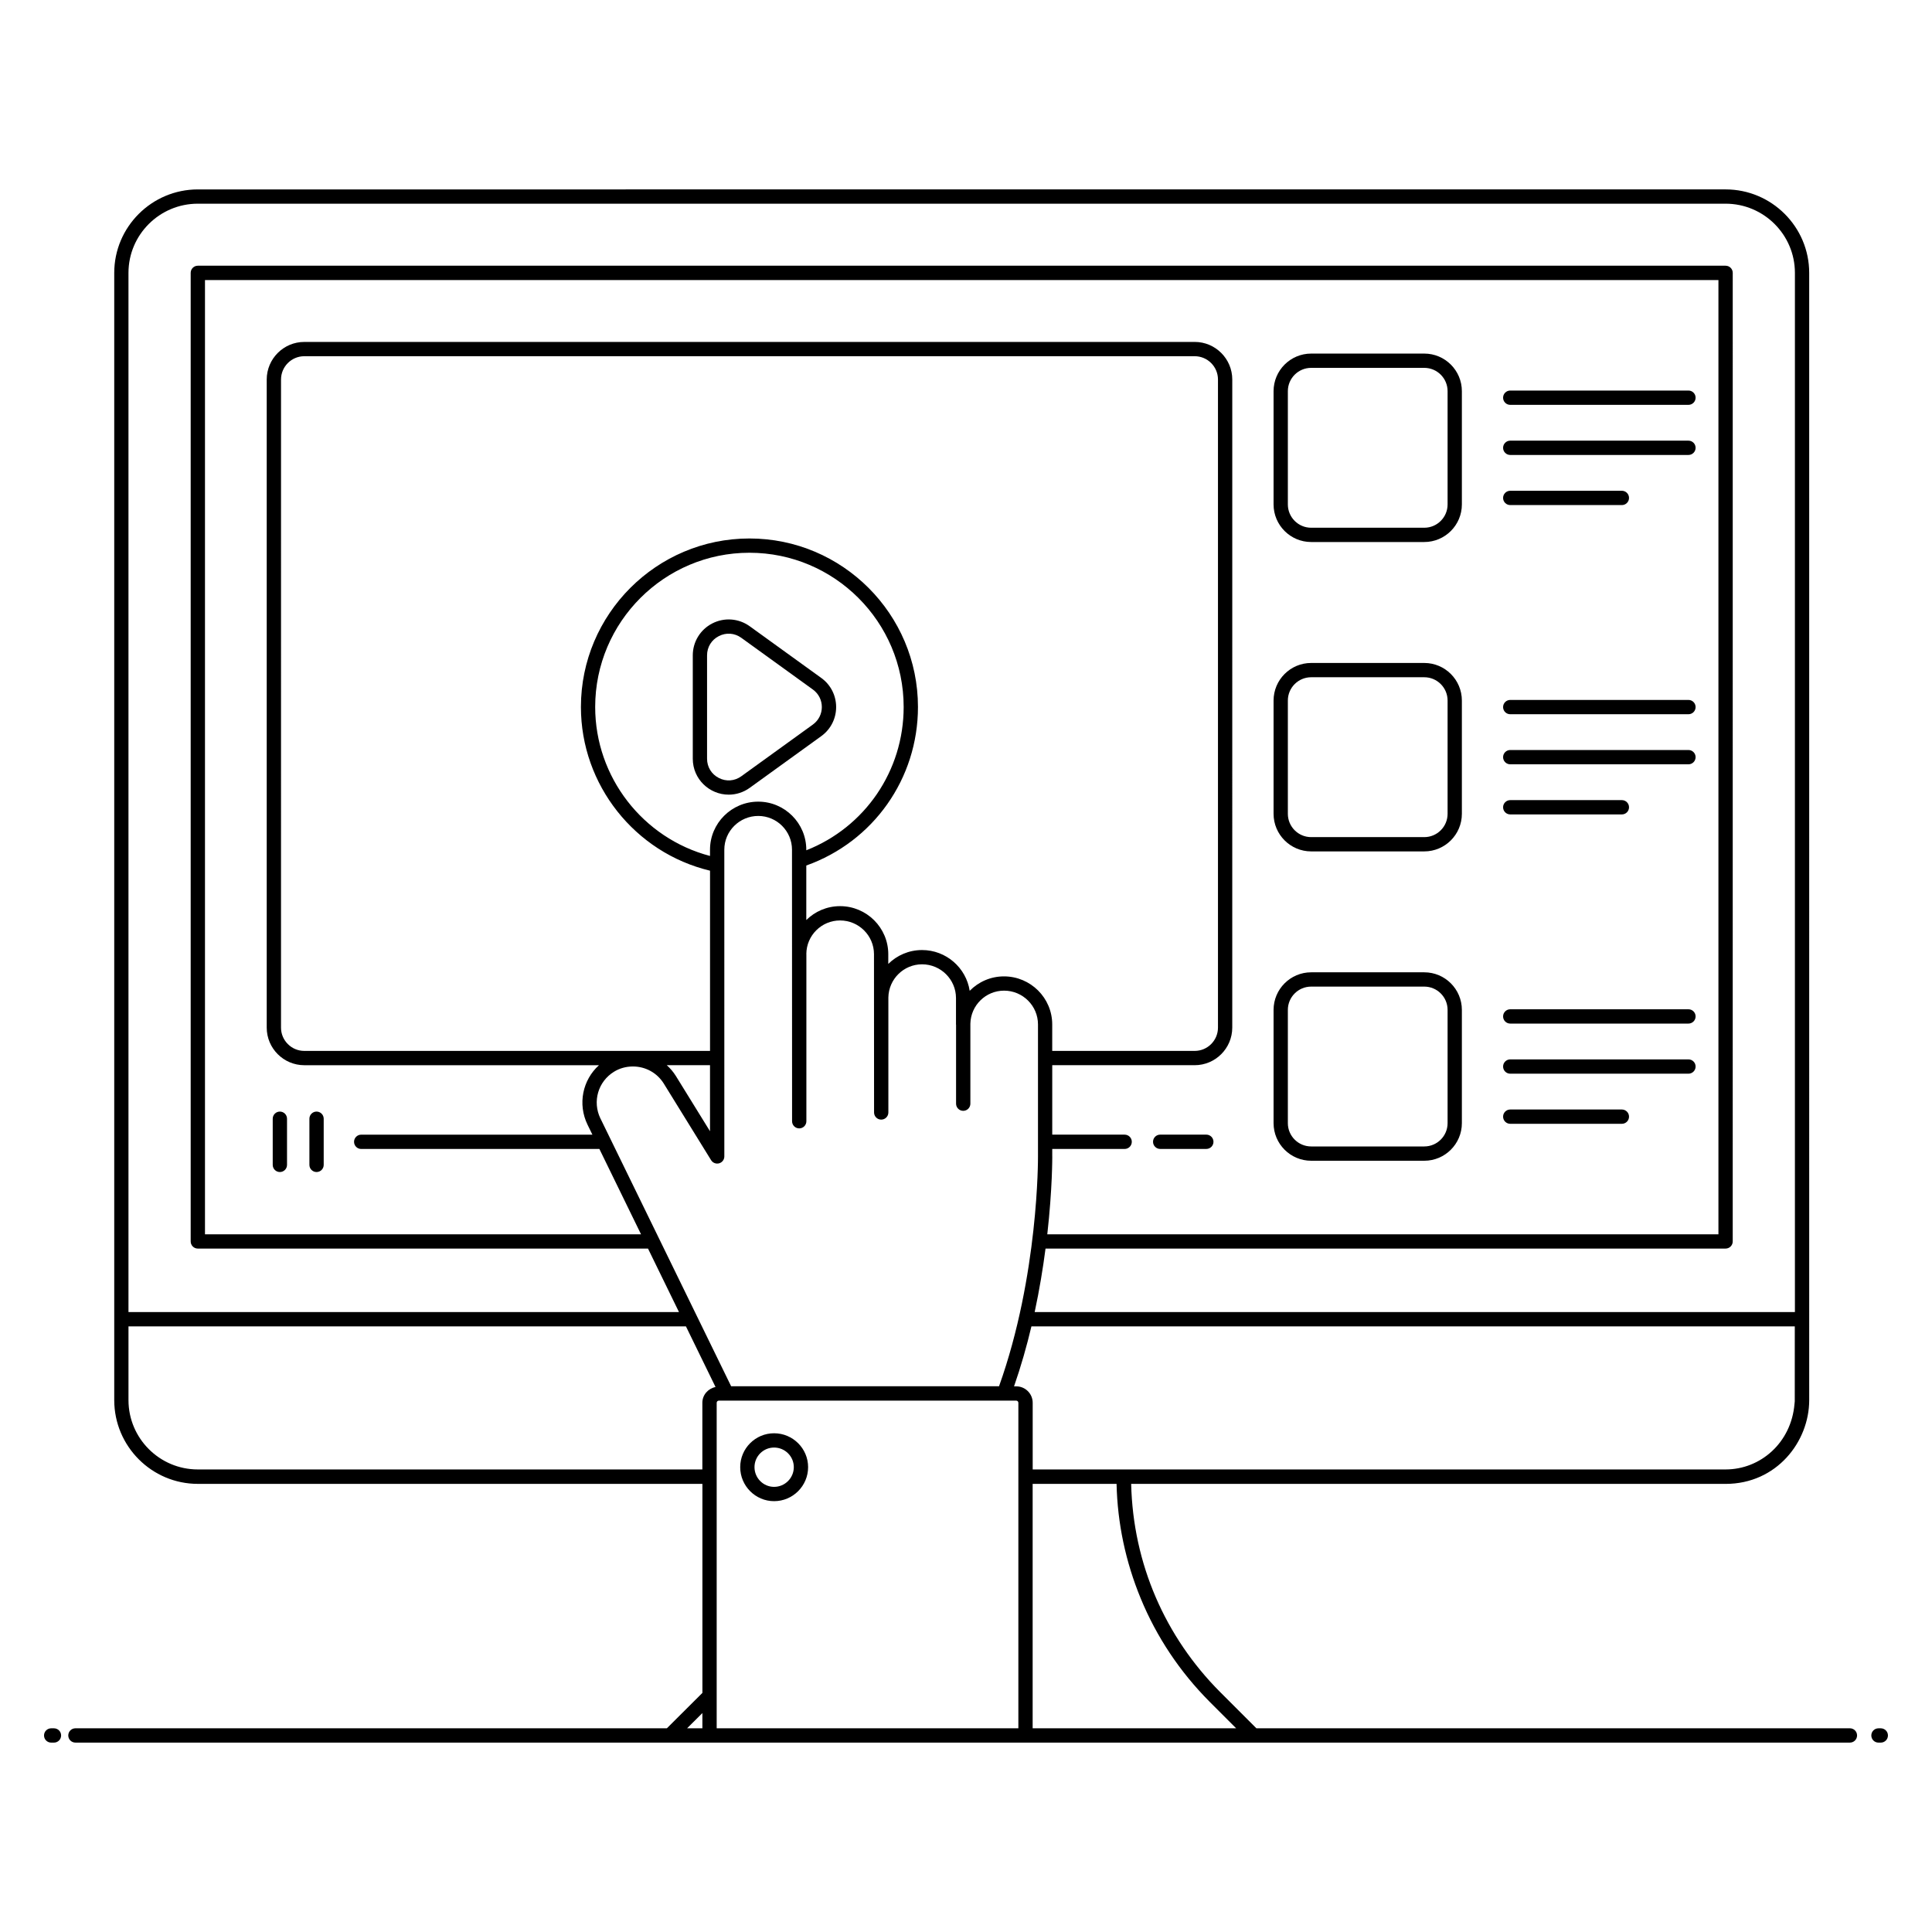 <?xml version="1.0" encoding="UTF-8"?>
<!-- Uploaded to: ICON Repo, www.svgrepo.com, Generator: ICON Repo Mixer Tools -->
<svg fill="#000000" width="800px" height="800px" version="1.1" viewBox="144 144 512 512" xmlns="http://www.w3.org/2000/svg">
 <g>
  <path d="m491.47 369.63h29.98c5.492 0 9.961-4.469 9.961-9.961v-30.016c0-5.492-4.469-9.961-9.961-9.961h-29.98c-5.492 0-9.961 4.469-9.961 9.961v30.016c0 5.492 4.469 9.961 9.961 9.961zm-6.176-39.977c0-3.406 2.769-6.176 6.176-6.176h29.98c3.406 0 6.176 2.769 6.176 6.176v30.016c0 3.406-2.769 6.176-6.176 6.176h-29.98c-3.406 0-6.176-2.769-6.176-6.176z"/>
  <path d="m544.23 333.28h47.227c1.047 0 1.895-0.848 1.895-1.895 0-1.047-0.848-1.895-1.895-1.895h-47.227c-1.047 0-1.895 0.848-1.895 1.895 0 1.047 0.848 1.895 1.895 1.895z"/>
  <path d="m544.23 346.55h47.227c1.047 0 1.895-0.848 1.895-1.895s-0.848-1.895-1.895-1.895h-47.227c-1.047 0-1.895 0.848-1.895 1.895s0.848 1.895 1.895 1.895z"/>
  <path d="m544.23 359.83h29.582c1.047 0 1.895-0.848 1.895-1.895s-0.848-1.895-1.895-1.895h-29.582c-1.047 0-1.895 0.848-1.895 1.895s0.848 1.895 1.895 1.895z"/>
  <path d="m491.47 287.64h29.98c5.492 0 9.961-4.469 9.961-9.961v-30.016c0-5.492-4.469-9.961-9.961-9.961h-29.98c-5.492 0-9.961 4.469-9.961 9.961v30.016c0 5.492 4.469 9.961 9.961 9.961zm-6.176-39.977c0-3.406 2.769-6.176 6.176-6.176h29.98c3.406 0 6.176 2.769 6.176 6.176v30.016c0 3.406-2.769 6.176-6.176 6.176h-29.98c-3.406 0-6.176-2.769-6.176-6.176z"/>
  <path d="m544.23 251.29h47.227c1.047 0 1.895-0.848 1.895-1.895 0-1.047-0.848-1.895-1.895-1.895h-47.227c-1.047 0-1.895 0.848-1.895 1.895 0 1.047 0.848 1.895 1.895 1.895z"/>
  <path d="m544.23 264.57h47.227c1.047 0 1.895-0.848 1.895-1.895s-0.848-1.895-1.895-1.895h-47.227c-1.047 0-1.895 0.848-1.895 1.895s0.848 1.895 1.895 1.895z"/>
  <path d="m544.23 277.85h29.582c1.047 0 1.895-0.848 1.895-1.895s-0.848-1.895-1.895-1.895h-29.582c-1.047 0-1.895 0.848-1.895 1.895s0.848 1.895 1.895 1.895z"/>
  <path d="m491.47 451.61h29.98c5.492 0 9.961-4.469 9.961-9.961v-30.016c0-5.492-4.469-9.961-9.961-9.961h-29.98c-5.492 0-9.961 4.469-9.961 9.961v30.016c0 5.492 4.469 9.961 9.961 9.961zm-6.176-39.977c0-3.402 2.769-6.172 6.176-6.172h29.98c3.406 0 6.176 2.769 6.176 6.172v30.016c0 3.402-2.769 6.172-6.176 6.172h-29.98c-3.406 0-6.176-2.769-6.176-6.172z"/>
  <path d="m544.23 415.26h47.227c1.047 0 1.895-0.848 1.895-1.895 0-1.047-0.848-1.895-1.895-1.895h-47.227c-1.047 0-1.895 0.848-1.895 1.895 0 1.047 0.848 1.895 1.895 1.895z"/>
  <path d="m544.23 428.54h47.227c1.047 0 1.895-0.848 1.895-1.895s-0.848-1.895-1.895-1.895h-47.227c-1.047 0-1.895 0.848-1.895 1.895s0.848 1.895 1.895 1.895z"/>
  <path d="m544.23 441.82h29.582c1.047 0 1.895-0.848 1.895-1.895s-0.848-1.895-1.895-1.895h-29.582c-1.047 0-1.895 0.848-1.895 1.895s0.848 1.895 1.895 1.895z"/>
  <path d="m218.17 454.6c1.047 0 1.895-0.848 1.895-1.895v-12.227c0-1.047-0.848-1.895-1.895-1.895s-1.895 0.848-1.895 1.895v12.227c0 1.047 0.848 1.895 1.895 1.895z"/>
  <path d="m227.89 454.6c1.047 0 1.895-0.848 1.895-1.895v-12.227c0-1.047-0.848-1.895-1.895-1.895s-1.895 0.848-1.895 1.895v12.227c0.004 1.047 0.848 1.895 1.895 1.895z"/>
  <path d="m451.46 448.48h12.227c1.047 0 1.895-0.848 1.895-1.895s-0.848-1.895-1.895-1.895h-12.227c-1.047 0-1.895 0.848-1.895 1.895 0.004 1.047 0.848 1.895 1.895 1.895z"/>
  <path d="m361.64 323.66-18.957-13.695c-2.91-2.098-6.703-2.394-9.906-0.758-3.199 1.637-5.184 4.883-5.184 8.473v27.391c0 5.406 4.414 9.523 9.523 9.523 1.957 0 3.906-0.609 5.566-1.809l18.957-13.695c5.262-3.805 5.262-11.625 0-15.43zm-2.223 12.359-18.957 13.695c-1.777 1.289-4.008 1.461-5.961 0.457-1.953-1-3.121-2.906-3.121-5.102v-27.391c0-2.195 1.168-4.102 3.121-5.102 1.898-0.973 4.137-0.863 5.961 0.457l18.957 13.695c3.172 2.289 3.172 6.996 0 9.289z"/>
  <path d="m642.43 602.02h-0.617c-1.047 0-1.895 0.848-1.895 1.895s0.848 1.895 1.895 1.895h0.617c1.047 0 1.895-0.848 1.895-1.895s-0.848-1.895-1.895-1.895z"/>
  <path d="m634.24 602.02h-157.28l-9.668-9.668c-14.473-14.547-23.016-33.855-23.523-55.105h157.53c13.539 0 22.16-11.191 22.16-22.199l-0.004-298.73c0-12.199-9.941-22.125-22.16-22.125l-404.86 0.004c-12.219 0-22.16 9.926-22.16 22.125v298.72c0 12.238 9.941 22.199 22.16 22.199l133.71-0.004v55.395l-9.418 9.383h-156.74c-1.047 0-1.895 0.848-1.895 1.895s0.848 1.895 1.895 1.895h470.26c1.047 0 1.895-0.848 1.895-1.895s-0.848-1.895-1.895-1.895zm-456.19-106.52h147.73l7.844 16.07c-1.973 0.414-3.492 2.086-3.492 4.184v17.664h-133.71c-10.129 0-18.371-8.242-18.371-18.371zm441.58 19.875c-0.004 0.238-0.059 0.465-0.07 0.699-0.859 10.246-8.992 17.344-18.266 17.344h-183.62v-17.664c0-2.406-1.953-4.359-4.359-4.359h-0.582c1.848-5.32 3.371-10.672 4.606-15.895h202.3zm-218.65-108.8c-0.938-6.109-6.246-10.805-12.633-10.805-3.484 0-6.644 1.406-8.945 3.68v-2.578c0-7.019-5.734-12.734-12.781-12.734-3.484 0-6.644 1.406-8.945 3.68v-14.449c17.75-6.316 29.594-23.008 29.594-42.008 0-24.625-20.035-44.66-44.66-44.66s-44.66 20.035-44.66 44.66c0 20.648 14.309 38.621 34.215 43.379v47.762h-107.52c-3.406 0-6.176-2.769-6.176-6.176l0.004-171.75c0-3.406 2.769-6.176 6.176-6.176h235.95c3.406 0 6.176 2.769 6.176 6.176v171.75c0 3.406-2.769 6.176-6.176 6.176h-37.75v-7.016c0-7.019-5.734-12.734-12.781-12.734-3.555-0.004-6.777 1.465-9.09 3.824zm-68.82-37.395v1.656c-17.758-4.664-30.43-20.887-30.43-39.477 0-22.539 18.336-40.875 40.875-40.875s40.875 18.336 40.875 40.875c0 16.934-10.27 31.867-25.805 37.977v-0.156c0-7.019-5.715-12.734-12.734-12.734-7.047 0-12.781 5.715-12.781 12.734zm0 57.109v17.504l-9.062-14.668c-0.672-1.074-1.484-2.016-2.394-2.836zm90.695 24.172v-1.977h19.188c1.047 0 1.895-0.848 1.895-1.895s-0.848-1.895-1.895-1.895h-19.188v-18.41l37.746 0.004c5.492 0 9.961-4.469 9.961-9.961l0.004-171.75c0-5.492-4.469-9.965-9.961-9.965l-235.96 0.004c-5.492 0-9.961 4.469-9.961 9.965v171.75c0 5.492 4.469 9.961 9.961 9.961h78.086c-4.336 3.91-5.68 10.277-3.039 15.742l1.301 2.664h-61.27c-1.047 0-1.895 0.848-1.895 1.895s0.848 1.895 1.895 1.895h63.121l11.039 22.617h-115.56v-252.89h401.08v252.89h-177.86c1.367-12.125 1.32-20.484 1.32-20.641zm-119.75-10.082c-2.156-4.469-0.602-9.777 3.625-12.363 1.457-0.906 3.184-1.387 5-1.387 3.344 0 6.394 1.684 8.16 4.5l12.562 20.332c0.445 0.723 1.312 1.055 2.129 0.828 0.812-0.23 1.375-0.977 1.375-1.82l-0.004-81.289c0-4.934 4.035-8.945 8.992-8.945 4.934 0 8.945 4.016 8.945 8.945 0 7.359-0.008-26.656 0.02 71.961 0 1.047 0.848 1.895 1.895 1.895 1.047 0 1.895-0.848 1.895-1.895v-44.281c0-0.02-0.012-0.035-0.012-0.055 0.039-4.898 4.027-8.875 8.938-8.875 4.957 0 8.992 4.016 8.992 8.945 0 4.289-0.008-15.535 0.02 41.941 0 1.047 0.848 1.895 1.895 1.895s1.895-0.848 1.895-1.895v-30.496c0.102-4.848 4.059-8.766 8.93-8.766 4.957 0 8.992 4.016 8.992 8.945v6.981c0 0.035 0.02 0.066 0.02 0.102v20.906c0 1.047 0.848 1.895 1.895 1.895s1.895-0.848 1.895-1.895v-21.207c0.109-4.84 4.062-8.746 8.926-8.746 4.957 0 8.992 4.016 8.992 8.945v34.996c0.004 0.316 0.191 31.535-10.32 60.895h-71c-3.934-8.059-30.844-63.199-34.648-70.992zm30.824 75.371c0-0.312 0.258-0.57 0.57-0.57h78.809c0.312 0 0.57 0.258 0.57 0.57v86.266h-79.949zm-137.5-317.77h404.87c10.129 0 18.371 8.227 18.371 18.336v275.39h-201.47c1.277-5.957 2.203-11.648 2.875-16.82h180.22c1.047 0 1.895-0.848 1.895-1.895l0.004-256.68c0-1.047-0.848-1.895-1.895-1.895h-404.87c-1.047 0-1.895 0.848-1.895 1.895v256.68c0 1.047 0.848 1.895 1.895 1.895h119.3l8.207 16.82h-145.89v-275.39c0-10.109 8.242-18.336 18.375-18.336zm133.71 400v4.035h-4.051zm87.523 4.035v-64.777h22.238c0.234 10.406 2.383 20.621 6.41 30.383 4.211 10.215 10.363 19.434 18.289 27.398l6.996 6.996z"/>
  <path d="m158.3 602.02h-0.738c-1.047 0-1.895 0.848-1.895 1.895s0.848 1.895 1.895 1.895h0.738c1.047 0 1.895-0.848 1.895-1.895s-0.848-1.895-1.895-1.895z"/>
  <path d="m349.14 523.83c-4.953 0-8.977 4.027-8.977 8.977 0 4.973 4.027 9.016 8.977 9.016 4.973 0 9.016-4.043 9.016-9.016 0-4.949-4.047-8.977-9.016-8.977zm0 14.203c-2.863 0-5.191-2.344-5.191-5.227 0-2.863 2.328-5.191 5.191-5.191 2.883 0 5.227 2.328 5.227 5.191 0 2.883-2.348 5.227-5.227 5.227z"/>
 </g>
</svg>